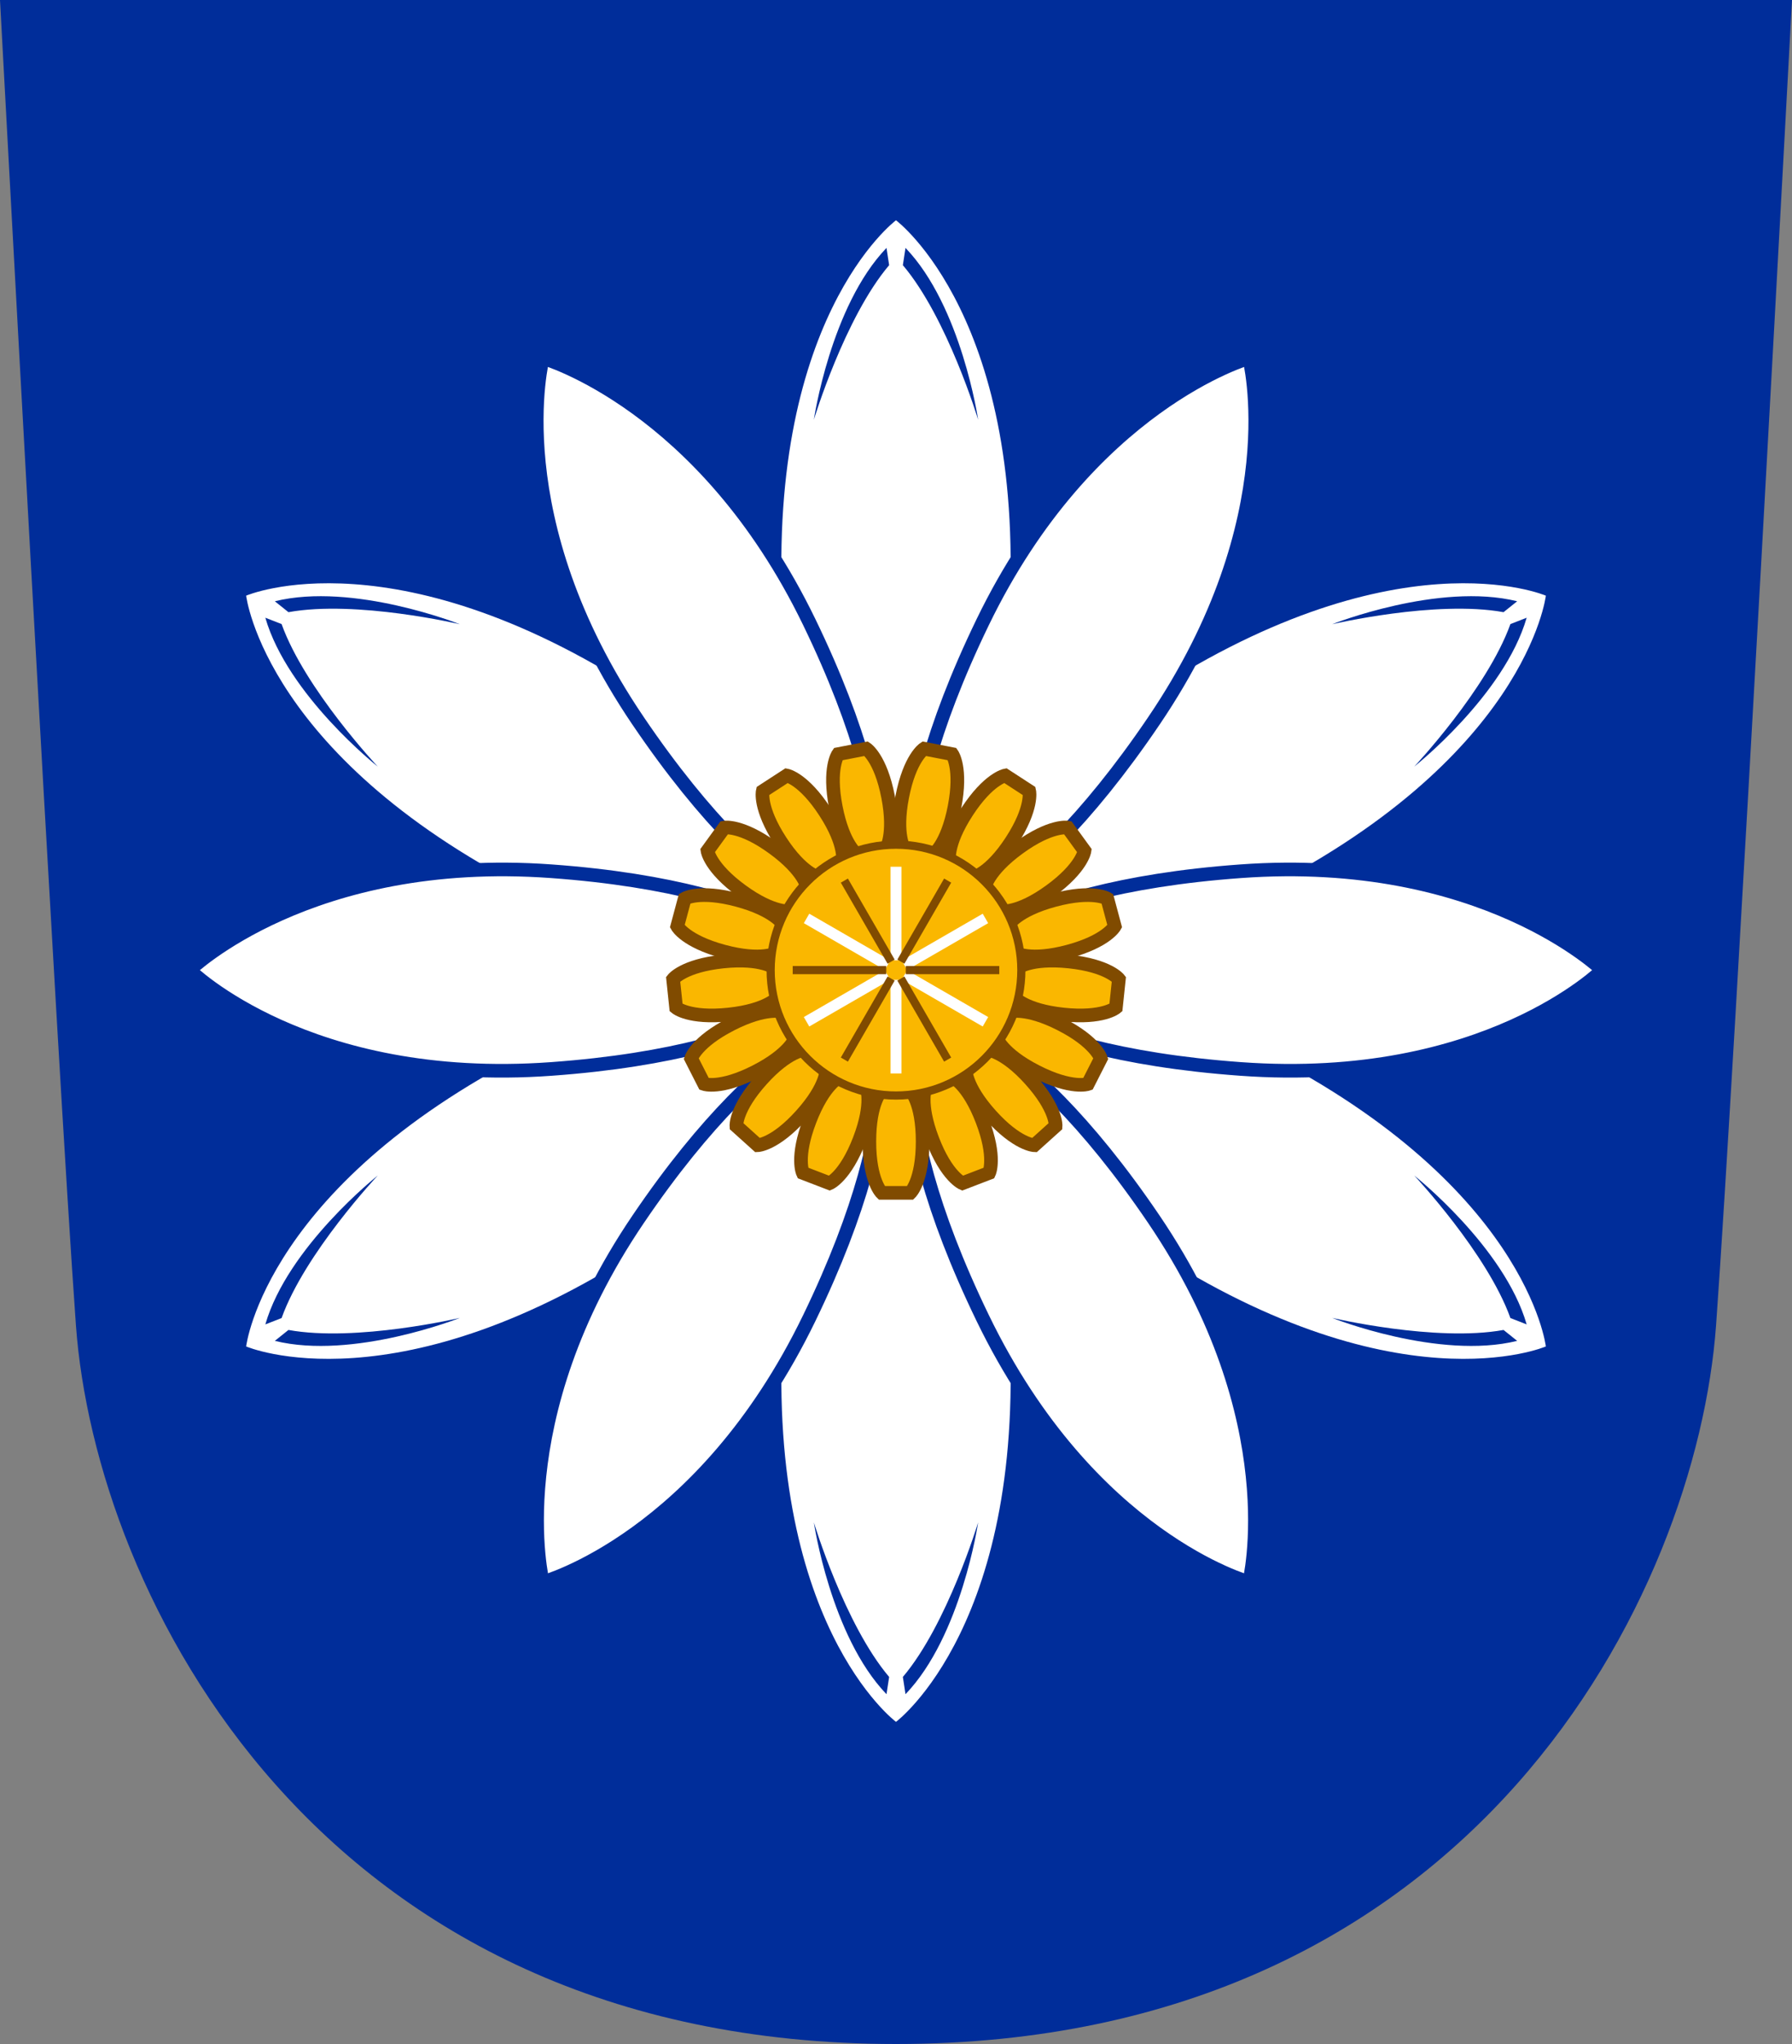 <?xml version="1.0" encoding="UTF-8" standalone="no"?>
<svg
   xmlns:dc="http://purl.org/dc/elements/1.1/"
   xmlns:cc="http://creativecommons.org/ns#"
   xmlns:rdf="http://www.w3.org/1999/02/22-rdf-syntax-ns#"
   xmlns:svg="http://www.w3.org/2000/svg"
   xmlns="http://www.w3.org/2000/svg"
   width="500"
   height="570"
   id="svg2"
   version="1.1">
  <rect width="100%" height="100%" fill="#808080" stroke="none"/>
  <defs
     id="defs4" />
  <path
     id="path3761"
     d="M 21.191,369.628 C 15.983,297.672 0,5e-6 0,5e-6 h 500 c 0,0 -15.983,297.672 -21.191,369.628 C 473.441,443.786 411.976,570 250,570 88.024,570 26.559,443.786 21.191,369.628 Z"
     style="color:#000000;display:inline;overflow:visible;visibility:visible;fill:#002d9a;fill-opacity:1;stroke:none;stroke-width:0.761;marker:none;enable-background:accumulate" />
  <path
     style="color:#000000;display:inline;overflow:visible;visibility:visible;fill:#ffffff;stroke:none;stroke-width:0.761;marker:none;enable-background:accumulate"
     d="M 218.585,174.385 C 224.199,259.805 250,255.172 250,255.172 c 0,0 25.801,4.634 31.415,-80.787 C 287.028,88.964 250,61.427 250,61.427 c 0,0 -37.028,27.538 -31.415,112.958 z"
     id="path4108" />
  <path
     style="color:#000000;font-style:normal;font-variant:normal;font-weight:normal;font-stretch:normal;font-size:medium;line-height:normal;font-family:Sans;-inkscape-font-specification:Sans;text-indent:0;text-align:start;text-decoration:none;text-decoration-line:none;letter-spacing:normal;word-spacing:normal;text-transform:none;writing-mode:lr-tb;direction:ltr;baseline-shift:baseline;text-anchor:start;display:inline;overflow:visible;visibility:visible;fill:#002d9a;fill-opacity:1;stroke:none;stroke-width:3.043;marker:none;enable-background:accumulate"
     d="m 248.085,73.95 -0.737,-4.812 c -15.602,16.229 -20.267,47.912 -20.267,47.912 0,0 8.56,-28.421 21.004,-43.1 z"
     id="path4117" />
  <path
     style="color:#000000;font-style:normal;font-variant:normal;font-weight:normal;font-stretch:normal;font-size:medium;line-height:normal;font-family:Sans;-inkscape-font-specification:Sans;text-indent:0;text-align:start;text-decoration:none;text-decoration-line:none;letter-spacing:normal;word-spacing:normal;text-transform:none;writing-mode:lr-tb;direction:ltr;baseline-shift:baseline;text-anchor:start;display:inline;overflow:visible;visibility:visible;fill:#002d9a;fill-opacity:1;stroke:none;stroke-width:3.043;marker:none;enable-background:accumulate"
     d="m 251.915,73.95 0.737,-4.812 c 15.602,16.229 20.267,47.912 20.267,47.912 0,0 -8.56,-28.421 -21.004,-43.1 z"
     id="use4121" />
  <path
     style="color:#000000;display:inline;overflow:visible;visibility:visible;fill:#ffffff;stroke:none;stroke-width:0.761;marker:none;enable-background:accumulate"
     d="M 218.585,367.208 C 224.199,281.787 250,286.421 250,286.421 c 0,0 25.801,-4.634 31.415,80.787 C 287.028,452.628 250,480.166 250,480.166 c 0,0 -37.028,-27.538 -31.415,-112.958 z"
     id="path1080" />
  <path
     style="color:#000000;font-style:normal;font-variant:normal;font-weight:normal;font-stretch:normal;font-size:medium;line-height:normal;font-family:Sans;-inkscape-font-specification:Sans;text-indent:0;text-align:start;text-decoration:none;text-decoration-line:none;letter-spacing:normal;word-spacing:normal;text-transform:none;writing-mode:lr-tb;direction:ltr;baseline-shift:baseline;text-anchor:start;display:inline;overflow:visible;visibility:visible;fill:#002d9a;fill-opacity:1;stroke:none;stroke-width:3.043;marker:none;enable-background:accumulate"
     d="m 248.085,467.643 -0.737,4.812 c -15.602,-16.229 -20.267,-47.912 -20.267,-47.912 0,0 8.56,28.421 21.004,43.1 z"
     id="path1082" />
  <path
     style="color:#000000;font-style:normal;font-variant:normal;font-weight:normal;font-stretch:normal;font-size:medium;line-height:normal;font-family:Sans;-inkscape-font-specification:Sans;text-indent:0;text-align:start;text-decoration:none;text-decoration-line:none;letter-spacing:normal;word-spacing:normal;text-transform:none;writing-mode:lr-tb;direction:ltr;baseline-shift:baseline;text-anchor:start;display:inline;overflow:visible;visibility:visible;fill:#002d9a;fill-opacity:1;stroke:none;stroke-width:3.043;marker:none;enable-background:accumulate"
     d="m 251.915,467.643 0.737,4.812 c 15.602,-16.229 20.267,-47.912 20.267,-47.912 0,0 -8.56,28.421 -21.004,43.1 z"
     id="use1084" />
  <path
     style="color:#000000;display:inline;overflow:visible;visibility:visible;fill:#ffffff;stroke:none;stroke-width:0.761;marker:none;enable-background:accumulate"
     d="m 317.788,195.385 c -71.17,47.571 -54.256,67.599 -54.256,67.599 0,0 8.888,24.661 85.671,-13.188 76.783,-37.849 82.117,-83.685 82.117,-83.685 0,0 -42.362,-18.298 -113.532,29.273 z"
     id="path1053" />
  <path
     style="color:#000000;font-style:normal;font-variant:normal;font-weight:normal;font-stretch:normal;font-size:medium;line-height:normal;font-family:Sans;-inkscape-font-specification:Sans;text-indent:0;text-align:start;text-decoration:none;text-decoration-line:none;letter-spacing:normal;word-spacing:normal;text-transform:none;writing-mode:lr-tb;direction:ltr;baseline-shift:baseline;text-anchor:start;display:inline;overflow:visible;visibility:visible;fill:#002d9a;fill-opacity:1;stroke:none;stroke-width:3.043;marker:none;enable-background:accumulate"
     d="m 419.517,170.715 3.799,-3.044 c -21.856,-5.397 -51.627,6.404 -51.627,6.404 0,0 28.893,-6.797 47.828,-3.36 z"
     id="path1055" />
  <path
     style="color:#000000;font-style:normal;font-variant:normal;font-weight:normal;font-stretch:normal;font-size:medium;line-height:normal;font-family:Sans;-inkscape-font-specification:Sans;text-indent:0;text-align:start;text-decoration:none;text-decoration-line:none;letter-spacing:normal;word-spacing:normal;text-transform:none;writing-mode:lr-tb;direction:ltr;baseline-shift:baseline;text-anchor:start;display:inline;overflow:visible;visibility:visible;fill:#002d9a;fill-opacity:1;stroke:none;stroke-width:3.043;marker:none;enable-background:accumulate"
     d="m 421.431,174.031 4.536,-1.768 c -6.254,21.627 -31.36,41.508 -31.36,41.508 0,0 20.333,-21.623 26.824,-39.74 z"
     id="use1057" />
  <path
     style="color:#000000;display:inline;overflow:visible;visibility:visible;fill:#ffffff;stroke:none;stroke-width:0.761;marker:none;enable-background:accumulate"
     d="m 150.798,291.796 c 76.783,-37.849 85.671,-13.188 85.671,-13.188 0,0 16.914,20.028 -54.256,67.599 -71.17,47.571 -113.532,29.273 -113.532,29.273 0,0 5.334,-45.836 82.117,-83.685 z"
     id="path1100" />
  <path
     style="color:#000000;font-style:normal;font-variant:normal;font-weight:normal;font-stretch:normal;font-size:medium;line-height:normal;font-family:Sans;-inkscape-font-specification:Sans;text-indent:0;text-align:start;text-decoration:none;text-decoration-line:none;letter-spacing:normal;word-spacing:normal;text-transform:none;writing-mode:lr-tb;direction:ltr;baseline-shift:baseline;text-anchor:start;display:inline;overflow:visible;visibility:visible;fill:#002d9a;fill-opacity:1;stroke:none;stroke-width:3.043;marker:none;enable-background:accumulate"
     d="m 78.569,367.561 -4.536,1.768 c 6.254,-21.627 31.36,-41.508 31.36,-41.508 0,0 -20.333,21.623 -26.824,39.74 z"
     id="path1102" />
  <path
     style="color:#000000;font-style:normal;font-variant:normal;font-weight:normal;font-stretch:normal;font-size:medium;line-height:normal;font-family:Sans;-inkscape-font-specification:Sans;text-indent:0;text-align:start;text-decoration:none;text-decoration-line:none;letter-spacing:normal;word-spacing:normal;text-transform:none;writing-mode:lr-tb;direction:ltr;baseline-shift:baseline;text-anchor:start;display:inline;overflow:visible;visibility:visible;fill:#002d9a;fill-opacity:1;stroke:none;stroke-width:3.043;marker:none;enable-background:accumulate"
     d="m 80.483,370.878 -3.799,3.044 c 21.856,5.397 51.627,-6.404 51.627,-6.404 0,0 -28.893,6.797 -47.828,3.36 z"
     id="use1104" />
  <path
     style="color:#000000;display:inline;overflow:visible;visibility:visible;fill:#ffffff;stroke:none;stroke-width:0.761;marker:none;enable-background:accumulate"
     d="m 349.202,291.796 c -76.783,-37.849 -85.671,-13.188 -85.671,-13.188 0,0 -16.914,20.028 54.256,67.599 71.17,47.571 113.532,29.273 113.532,29.273 0,0 -5.334,-45.836 -82.117,-83.685 z"
     id="path1039" />
  <path
     style="color:#000000;font-style:normal;font-variant:normal;font-weight:normal;font-stretch:normal;font-size:medium;line-height:normal;font-family:Sans;-inkscape-font-specification:Sans;text-indent:0;text-align:start;text-decoration:none;text-decoration-line:none;letter-spacing:normal;word-spacing:normal;text-transform:none;writing-mode:lr-tb;direction:ltr;baseline-shift:baseline;text-anchor:start;display:inline;overflow:visible;visibility:visible;fill:#002d9a;fill-opacity:1;stroke:none;stroke-width:3.043;marker:none;enable-background:accumulate"
     d="m 421.431,367.561 4.536,1.768 c -6.254,-21.627 -31.36,-41.508 -31.36,-41.508 0,0 20.333,21.623 26.824,39.74 z"
     id="path1041" />
  <path
     style="color:#000000;font-style:normal;font-variant:normal;font-weight:normal;font-stretch:normal;font-size:medium;line-height:normal;font-family:Sans;-inkscape-font-specification:Sans;text-indent:0;text-align:start;text-decoration:none;text-decoration-line:none;letter-spacing:normal;word-spacing:normal;text-transform:none;writing-mode:lr-tb;direction:ltr;baseline-shift:baseline;text-anchor:start;display:inline;overflow:visible;visibility:visible;fill:#002d9a;fill-opacity:1;stroke:none;stroke-width:3.043;marker:none;enable-background:accumulate"
     d="m 419.517,370.878 3.799,3.044 c -21.856,5.397 -51.627,-6.404 -51.627,-6.404 0,0 28.893,6.797 47.828,3.36 z"
     id="use1043" />
  <path
     style="color:#000000;display:inline;overflow:visible;visibility:visible;fill:#ffffff;stroke:none;stroke-width:0.761;marker:none;enable-background:accumulate"
     d="m 182.212,195.385 c 71.17,47.571 54.256,67.599 54.256,67.599 0,0 -8.888,24.661 -85.671,-13.188 -76.783,-37.849 -82.117,-83.685 -82.117,-83.685 0,0 42.362,-18.298 113.532,29.273 z"
     id="path1090" />
  <path
     style="color:#000000;font-style:normal;font-variant:normal;font-weight:normal;font-stretch:normal;font-size:medium;line-height:normal;font-family:Sans;-inkscape-font-specification:Sans;text-indent:0;text-align:start;text-decoration:none;text-decoration-line:none;letter-spacing:normal;word-spacing:normal;text-transform:none;writing-mode:lr-tb;direction:ltr;baseline-shift:baseline;text-anchor:start;display:inline;overflow:visible;visibility:visible;fill:#002d9a;fill-opacity:1;stroke:none;stroke-width:3.043;marker:none;enable-background:accumulate"
     d="m 80.483,170.715 -3.799,-3.044 c 21.856,-5.397 51.627,6.404 51.627,6.404 0,0 -28.893,-6.797 -47.828,-3.36 z"
     id="path1092" />
  <path
     style="color:#000000;font-style:normal;font-variant:normal;font-weight:normal;font-stretch:normal;font-size:medium;line-height:normal;font-family:Sans;-inkscape-font-specification:Sans;text-indent:0;text-align:start;text-decoration:none;text-decoration-line:none;letter-spacing:normal;word-spacing:normal;text-transform:none;writing-mode:lr-tb;direction:ltr;baseline-shift:baseline;text-anchor:start;display:inline;overflow:visible;visibility:visible;fill:#002d9a;fill-opacity:1;stroke:none;stroke-width:3.043;marker:none;enable-background:accumulate"
     d="m 78.569,174.031 -4.536,-1.768 c 6.254,21.627 31.36,41.508 31.36,41.508 0,0 -20.333,-21.623 -26.824,-39.74 z"
     id="use1094" />
  <path
     id="path4112"
     d="m 153.826,298.094 c 68.152,-4.926 84.154,-27.567 84.154,-27.567 0,0 -16.658,-22.689 -84.154,-27.567 -67.495,-4.878 -100.917,27.567 -100.917,27.567 0,0 32.765,32.493 100.917,27.567 z"
     style="color:#000000;display:inline;overflow:visible;visibility:visible;fill:#ffffff;stroke:#002d9a;stroke-width:3.804;stroke-linecap:butt;stroke-linejoin:miter;stroke-miterlimit:4;stroke-dasharray:none;stroke-dashoffset:0;stroke-opacity:1;marker:none;enable-background:accumulate" />
  <path
     id="path1076"
     d="m 346.174,298.094 c -68.152,-4.926 -84.154,-27.567 -84.154,-27.567 0,0 16.658,-22.689 84.154,-27.567 67.495,-4.878 100.917,27.567 100.917,27.567 0,0 -32.765,32.493 -100.917,27.567 z"
     style="color:#000000;display:inline;overflow:visible;visibility:visible;fill:#ffffff;stroke:#002d9a;stroke-width:3.804;stroke-linecap:butt;stroke-linejoin:miter;stroke-miterlimit:4;stroke-dasharray:none;stroke-dashoffset:0;stroke-opacity:1;marker:none;enable-background:accumulate" />
  <path
     id="path1031"
     d="m 225.787,367.599 c 29.81,-61.484 18.203,-86.663 18.203,-86.663 0,0 -27.978,3.082 -65.95,59.096 -37.972,56.013 -26.585,101.18 -26.585,101.18 0,0 44.522,-12.129 74.332,-73.613 z"
     style="color:#000000;display:inline;overflow:visible;visibility:visible;fill:#ffffff;stroke:#002d9a;stroke-width:3.804;stroke-linecap:butt;stroke-linejoin:miter;stroke-miterlimit:4;stroke-dasharray:none;stroke-dashoffset:0;stroke-opacity:1;marker:none;enable-background:accumulate" />
  <path
     id="path1138"
     d="m 321.96,201.022 c -38.342,56.558 -65.95,59.096 -65.95,59.096 0,0 -11.32,-25.771 18.203,-86.663 29.523,-60.892 74.332,-73.613 74.332,-73.613 0,0 11.757,44.622 -26.585,101.18 z"
     style="color:#000000;display:inline;overflow:visible;visibility:visible;fill:#ffffff;stroke:#002d9a;stroke-width:3.804;stroke-linecap:butt;stroke-linejoin:miter;stroke-miterlimit:4;stroke-dasharray:none;stroke-dashoffset:0;stroke-opacity:1;marker:none;enable-background:accumulate" />
  <path
     id="path1023"
     d="m 178.04,201.022 c 38.342,56.558 65.95,59.096 65.95,59.096 0,0 11.32,-25.771 -18.203,-86.663 -29.523,-60.892 -74.332,-73.613 -74.332,-73.613 0,0 -11.757,44.622 26.585,101.18 z"
     style="color:#000000;display:inline;overflow:visible;visibility:visible;fill:#ffffff;stroke:#002d9a;stroke-width:3.804;stroke-linecap:butt;stroke-linejoin:miter;stroke-miterlimit:4;stroke-dasharray:none;stroke-dashoffset:0;stroke-opacity:1;marker:none;enable-background:accumulate" />
  <path
     id="path1134"
     d="m 274.213,367.599 c -29.81,-61.484 -18.203,-86.663 -18.203,-86.663 0,0 27.978,3.082 65.95,59.096 37.972,56.013 26.585,101.18 26.585,101.18 0,0 -44.522,-12.129 -74.332,-73.613 z"
     style="color:#000000;display:inline;overflow:visible;visibility:visible;fill:#ffffff;stroke:#002d9a;stroke-width:3.804;stroke-linecap:butt;stroke-linejoin:miter;stroke-miterlimit:4;stroke-dasharray:none;stroke-dashoffset:0;stroke-opacity:1;marker:none;enable-background:accumulate" />
  <path
     id="path898"
     d="m 258.252,303.187 7.464,-2.865 c 0,0 4.385,1.84 8.343,12.152 3.958,10.312 1.931,14.613 1.931,14.613 l -7.464,2.865 c 0,0 -4.385,-1.84 -8.343,-12.152 -3.958,-10.312 -1.931,-14.613 -1.931,-14.613 z"
     style="color:#000000;display:inline;overflow:visible;visibility:visible;fill:#fab700;fill-opacity:1;stroke:#804b00;stroke-width:3.804;stroke-miterlimit:4;stroke-dasharray:none;stroke-opacity:1;marker:none;enable-background:accumulate" />
  <path
     id="path902"
     d="m 269.406,298.06 5.942,-5.35 c 0,0 4.753,0.147 12.144,8.355 7.391,8.208 7.04,12.95 7.04,12.95 l -5.942,5.35 c 0,0 -4.753,-0.147 -12.144,-8.355 -7.391,-8.208 -7.04,-12.95 -7.04,-12.95 z"
     style="color:#000000;display:inline;overflow:visible;visibility:visible;fill:#fab700;fill-opacity:1;stroke:#804b00;stroke-width:3.804;stroke-miterlimit:4;stroke-dasharray:none;stroke-opacity:1;marker:none;enable-background:accumulate" />
  <path
     id="path906"
     d="m 277.982,289.278 3.63,-7.124 c 0,0 4.49,-1.566 14.331,3.448 9.841,5.014 11.213,9.567 11.213,9.567 l -3.63,7.124 c 0,0 -4.49,1.566 -14.331,-3.448 -9.841,-5.014 -11.213,-9.567 -11.213,-9.567 z"
     style="color:#000000;display:inline;overflow:visible;visibility:visible;fill:#fab700;fill-opacity:1;stroke:#804b00;stroke-width:3.804;stroke-miterlimit:4;stroke-dasharray:none;stroke-opacity:1;marker:none;enable-background:accumulate" />
  <path
     id="path910"
     d="m 282.841,278.005 0.836,-7.952 c 0,0 3.63,-3.071 14.615,-1.917 10.985,1.155 13.897,4.913 13.897,4.913 l -0.836,7.952 c 0,0 -3.63,3.071 -14.615,1.917 -10.985,-1.155 -13.897,-4.913 -13.897,-4.913 z"
     style="color:#000000;display:inline;overflow:visible;visibility:visible;fill:#fab700;fill-opacity:1;stroke:#804b00;stroke-width:3.804;stroke-miterlimit:4;stroke-dasharray:none;stroke-opacity:1;marker:none;enable-background:accumulate" />
  <path
     id="path914"
     d="m 283.337,265.739 -2.069,-7.723 c 0,0 2.288,-4.168 12.957,-7.027 10.669,-2.859 14.735,-0.393 14.735,-0.393 l 2.069,7.723 c 0,0 -2.288,4.168 -12.957,7.027 -10.669,2.859 -14.735,0.393 -14.735,0.393 z"
     style="color:#000000;display:inline;overflow:visible;visibility:visible;fill:#fab700;fill-opacity:1;stroke:#804b00;stroke-width:3.804;stroke-miterlimit:4;stroke-dasharray:none;stroke-opacity:1;marker:none;enable-background:accumulate" />
  <path
     id="path918"
     d="m 279.405,254.111 -4.7,-6.468 c 0,0 0.643,-4.711 9.579,-11.204 8.936,-6.492 13.615,-5.648 13.615,-5.648 l 4.7,6.468 c 0,0 -0.643,4.711 -9.579,11.204 -8.936,6.492 -13.615,5.648 -13.615,5.648 z"
     style="color:#000000;display:inline;overflow:visible;visibility:visible;fill:#fab700;fill-opacity:1;stroke:#804b00;stroke-width:3.804;stroke-miterlimit:4;stroke-dasharray:none;stroke-opacity:1;marker:none;enable-background:accumulate" />
  <path
     id="path922"
     d="m 271.566,244.664 -6.705,-4.355 c 0,0 -1.088,-4.629 4.927,-13.892 6.016,-9.263 10.687,-10.152 10.687,-10.152 l 6.705,4.355 c 0,0 1.088,4.629 -4.927,13.892 -6.016,9.263 -10.687,10.152 -10.687,10.152 z"
     style="color:#000000;display:inline;overflow:visible;visibility:visible;fill:#fab700;fill-opacity:1;stroke:#804b00;stroke-width:3.804;stroke-miterlimit:4;stroke-dasharray:none;stroke-opacity:1;marker:none;enable-background:accumulate" />
  <path
     id="path926"
     d="m 260.243,238.451 -7.85,-1.516 c 0,0 -2.748,-3.881 -0.654,-14.726 2.094,-10.845 6.089,-13.424 6.089,-13.424 l 7.85,1.516 c 0,0 2.748,3.881 0.654,14.726 -2.094,10.845 -6.089,13.424 -6.089,13.424 z"
     style="color:#000000;display:inline;overflow:visible;visibility:visible;fill:#fab700;fill-opacity:1;stroke:#804b00;stroke-width:3.804;stroke-miterlimit:4;stroke-dasharray:none;stroke-opacity:1;marker:none;enable-background:accumulate" />
  <path
     id="path930"
     d="m 241.748,303.187 -7.464,-2.865 c 0,0 -4.385,1.84 -8.343,12.152 -3.958,10.312 -1.931,14.613 -1.931,14.613 l 7.464,2.865 c 0,0 4.385,-1.84 8.343,-12.152 3.958,-10.312 1.931,-14.613 1.931,-14.613 z"
     style="color:#000000;display:inline;overflow:visible;visibility:visible;fill:#fab700;fill-opacity:1;stroke:#804b00;stroke-width:3.804;stroke-miterlimit:4;stroke-dasharray:none;stroke-opacity:1;marker:none;enable-background:accumulate" />
  <path
     id="path934"
     d="m 230.594,298.06 -5.942,-5.35 c 0,0 -4.753,0.147 -12.144,8.355 -7.391,8.208 -7.04,12.95 -7.04,12.95 l 5.942,5.35 c 0,0 4.753,-0.147 12.144,-8.355 7.391,-8.208 7.04,-12.95 7.04,-12.95 z"
     style="color:#000000;display:inline;overflow:visible;visibility:visible;fill:#fab700;fill-opacity:1;stroke:#804b00;stroke-width:3.804;stroke-miterlimit:4;stroke-dasharray:none;stroke-opacity:1;marker:none;enable-background:accumulate" />
  <path
     id="path938"
     d="m 222.018,289.278 -3.63,-7.124 c 0,0 -4.49,-1.566 -14.331,3.448 -9.841,5.014 -11.213,9.567 -11.213,9.567 l 3.63,7.124 c 0,0 4.49,1.566 14.331,-3.448 9.841,-5.014 11.213,-9.567 11.213,-9.567 z"
     style="color:#000000;display:inline;overflow:visible;visibility:visible;fill:#fab700;fill-opacity:1;stroke:#804b00;stroke-width:3.804;stroke-miterlimit:4;stroke-dasharray:none;stroke-opacity:1;marker:none;enable-background:accumulate" />
  <path
     id="path942"
     d="m 217.159,278.005 -0.836,-7.952 c 0,0 -3.63,-3.071 -14.615,-1.917 -10.985,1.155 -13.897,4.913 -13.897,4.913 l 0.836,7.952 c 0,0 3.63,3.071 14.615,1.917 10.985,-1.155 13.897,-4.913 13.897,-4.913 z"
     style="color:#000000;display:inline;overflow:visible;visibility:visible;fill:#fab700;fill-opacity:1;stroke:#804b00;stroke-width:3.804;stroke-miterlimit:4;stroke-dasharray:none;stroke-opacity:1;marker:none;enable-background:accumulate" />
  <path
     id="path946"
     d="m 216.663,265.739 2.069,-7.723 c 0,0 -2.288,-4.168 -12.957,-7.027 -10.669,-2.859 -14.735,-0.393 -14.735,-0.393 l -2.069,7.723 c 0,0 2.288,4.168 12.957,7.027 10.669,2.859 14.735,0.393 14.735,0.393 z"
     style="color:#000000;display:inline;overflow:visible;visibility:visible;fill:#fab700;fill-opacity:1;stroke:#804b00;stroke-width:3.804;stroke-miterlimit:4;stroke-dasharray:none;stroke-opacity:1;marker:none;enable-background:accumulate" />
  <path
     id="path950"
     d="m 220.595,254.111 4.7,-6.468 c 0,0 -0.643,-4.711 -9.579,-11.204 -8.936,-6.492 -13.615,-5.648 -13.615,-5.648 l -4.7,6.468 c 0,0 0.643,4.711 9.579,11.204 8.936,6.492 13.615,5.648 13.615,5.648 z"
     style="color:#000000;display:inline;overflow:visible;visibility:visible;fill:#fab700;fill-opacity:1;stroke:#804b00;stroke-width:3.804;stroke-miterlimit:4;stroke-dasharray:none;stroke-opacity:1;marker:none;enable-background:accumulate" />
  <path
     id="path954"
     d="m 228.434,244.664 6.705,-4.355 c 0,0 1.088,-4.629 -4.927,-13.892 -6.016,-9.263 -10.687,-10.152 -10.687,-10.152 l -6.705,4.355 c 0,0 -1.088,4.629 4.927,13.892 6.016,9.263 10.687,10.152 10.687,10.152 z"
     style="color:#000000;display:inline;overflow:visible;visibility:visible;fill:#fab700;fill-opacity:1;stroke:#804b00;stroke-width:3.804;stroke-miterlimit:4;stroke-dasharray:none;stroke-opacity:1;marker:none;enable-background:accumulate" />
  <path
     id="path970"
     d="m 239.287,238.451 7.85,-1.516 c 0,0 2.748,-3.881 0.654,-14.726 -2.094,-10.845 -6.089,-13.424 -6.089,-13.424 l -7.85,1.516 c 0,0 -2.748,3.881 -0.654,14.726 2.094,10.845 6.089,13.424 6.089,13.424 z"
     style="color:#000000;display:inline;overflow:visible;visibility:visible;fill:#fab700;fill-opacity:1;stroke:#804b00;stroke-width:3.804;stroke-miterlimit:4;stroke-dasharray:none;stroke-opacity:1;marker:none;enable-background:accumulate" />
  <path
     id="rect3767"
     d="m 246.002,303.975 h 7.995 c 0,0 3.434,3.289 3.434,14.335 0,11.045 -3.434,14.335 -3.434,14.335 h -7.995 c 0,0 -3.434,-3.289 -3.434,-14.335 0,-11.045 3.434,-14.335 3.434,-14.335 z"
     style="color:#000000;display:inline;overflow:visible;visibility:visible;fill:#fab700;fill-opacity:1;stroke:#804b00;stroke-width:3.804;stroke-miterlimit:4;stroke-dasharray:none;stroke-opacity:1;marker:none;enable-background:accumulate" />
  <circle
     id="path3765"
     style="color:#000000;display:inline;overflow:visible;visibility:visible;fill:#fab700;fill-opacity:1;stroke:#804b00;stroke-width:2.282;stroke-linecap:square;stroke-linejoin:miter;stroke-miterlimit:4;stroke-dasharray:none;stroke-dashoffset:0;stroke-opacity:1;marker:none;enable-background:accumulate"
     cx="250"
     cy="270.527"
     r="34.976" />
  <path
     d="m 225.042,256.118 22.601,13.049 m 4.713,2.721 22.601,13.049 m -49.916,0 22.601,-13.049 m 4.713,-2.721 22.601,-13.049 m -24.958,43.228 v -26.098 m 0,-5.442 v -26.098"
     style="color:#000000;display:inline;overflow:visible;visibility:visible;fill:none;stroke:#ffffff;stroke-width:3.043;stroke-linecap:butt;stroke-linejoin:miter;stroke-miterlimit:4;stroke-dasharray:none;stroke-dashoffset:0;stroke-opacity:1;marker:none;enable-background:accumulate"
     id="path4088" />
  <path
     id="path4104"
     style="color:#000000;display:inline;overflow:visible;visibility:visible;fill:none;stroke:#804b00;stroke-width:2.282;stroke-linecap:butt;stroke-linejoin:miter;stroke-miterlimit:4;stroke-dasharray:none;stroke-dashoffset:0;stroke-opacity:1;marker:none;enable-background:accumulate"
     d="m 235.591,245.569 13.049,22.601 m 2.721,4.713 13.049,22.601 m -43.228,-24.958 h 26.098 m 5.442,10e-6 h 26.098 m -43.228,24.958 13.049,-22.601 m 2.721,-4.713 13.049,-22.601" />
</svg>
